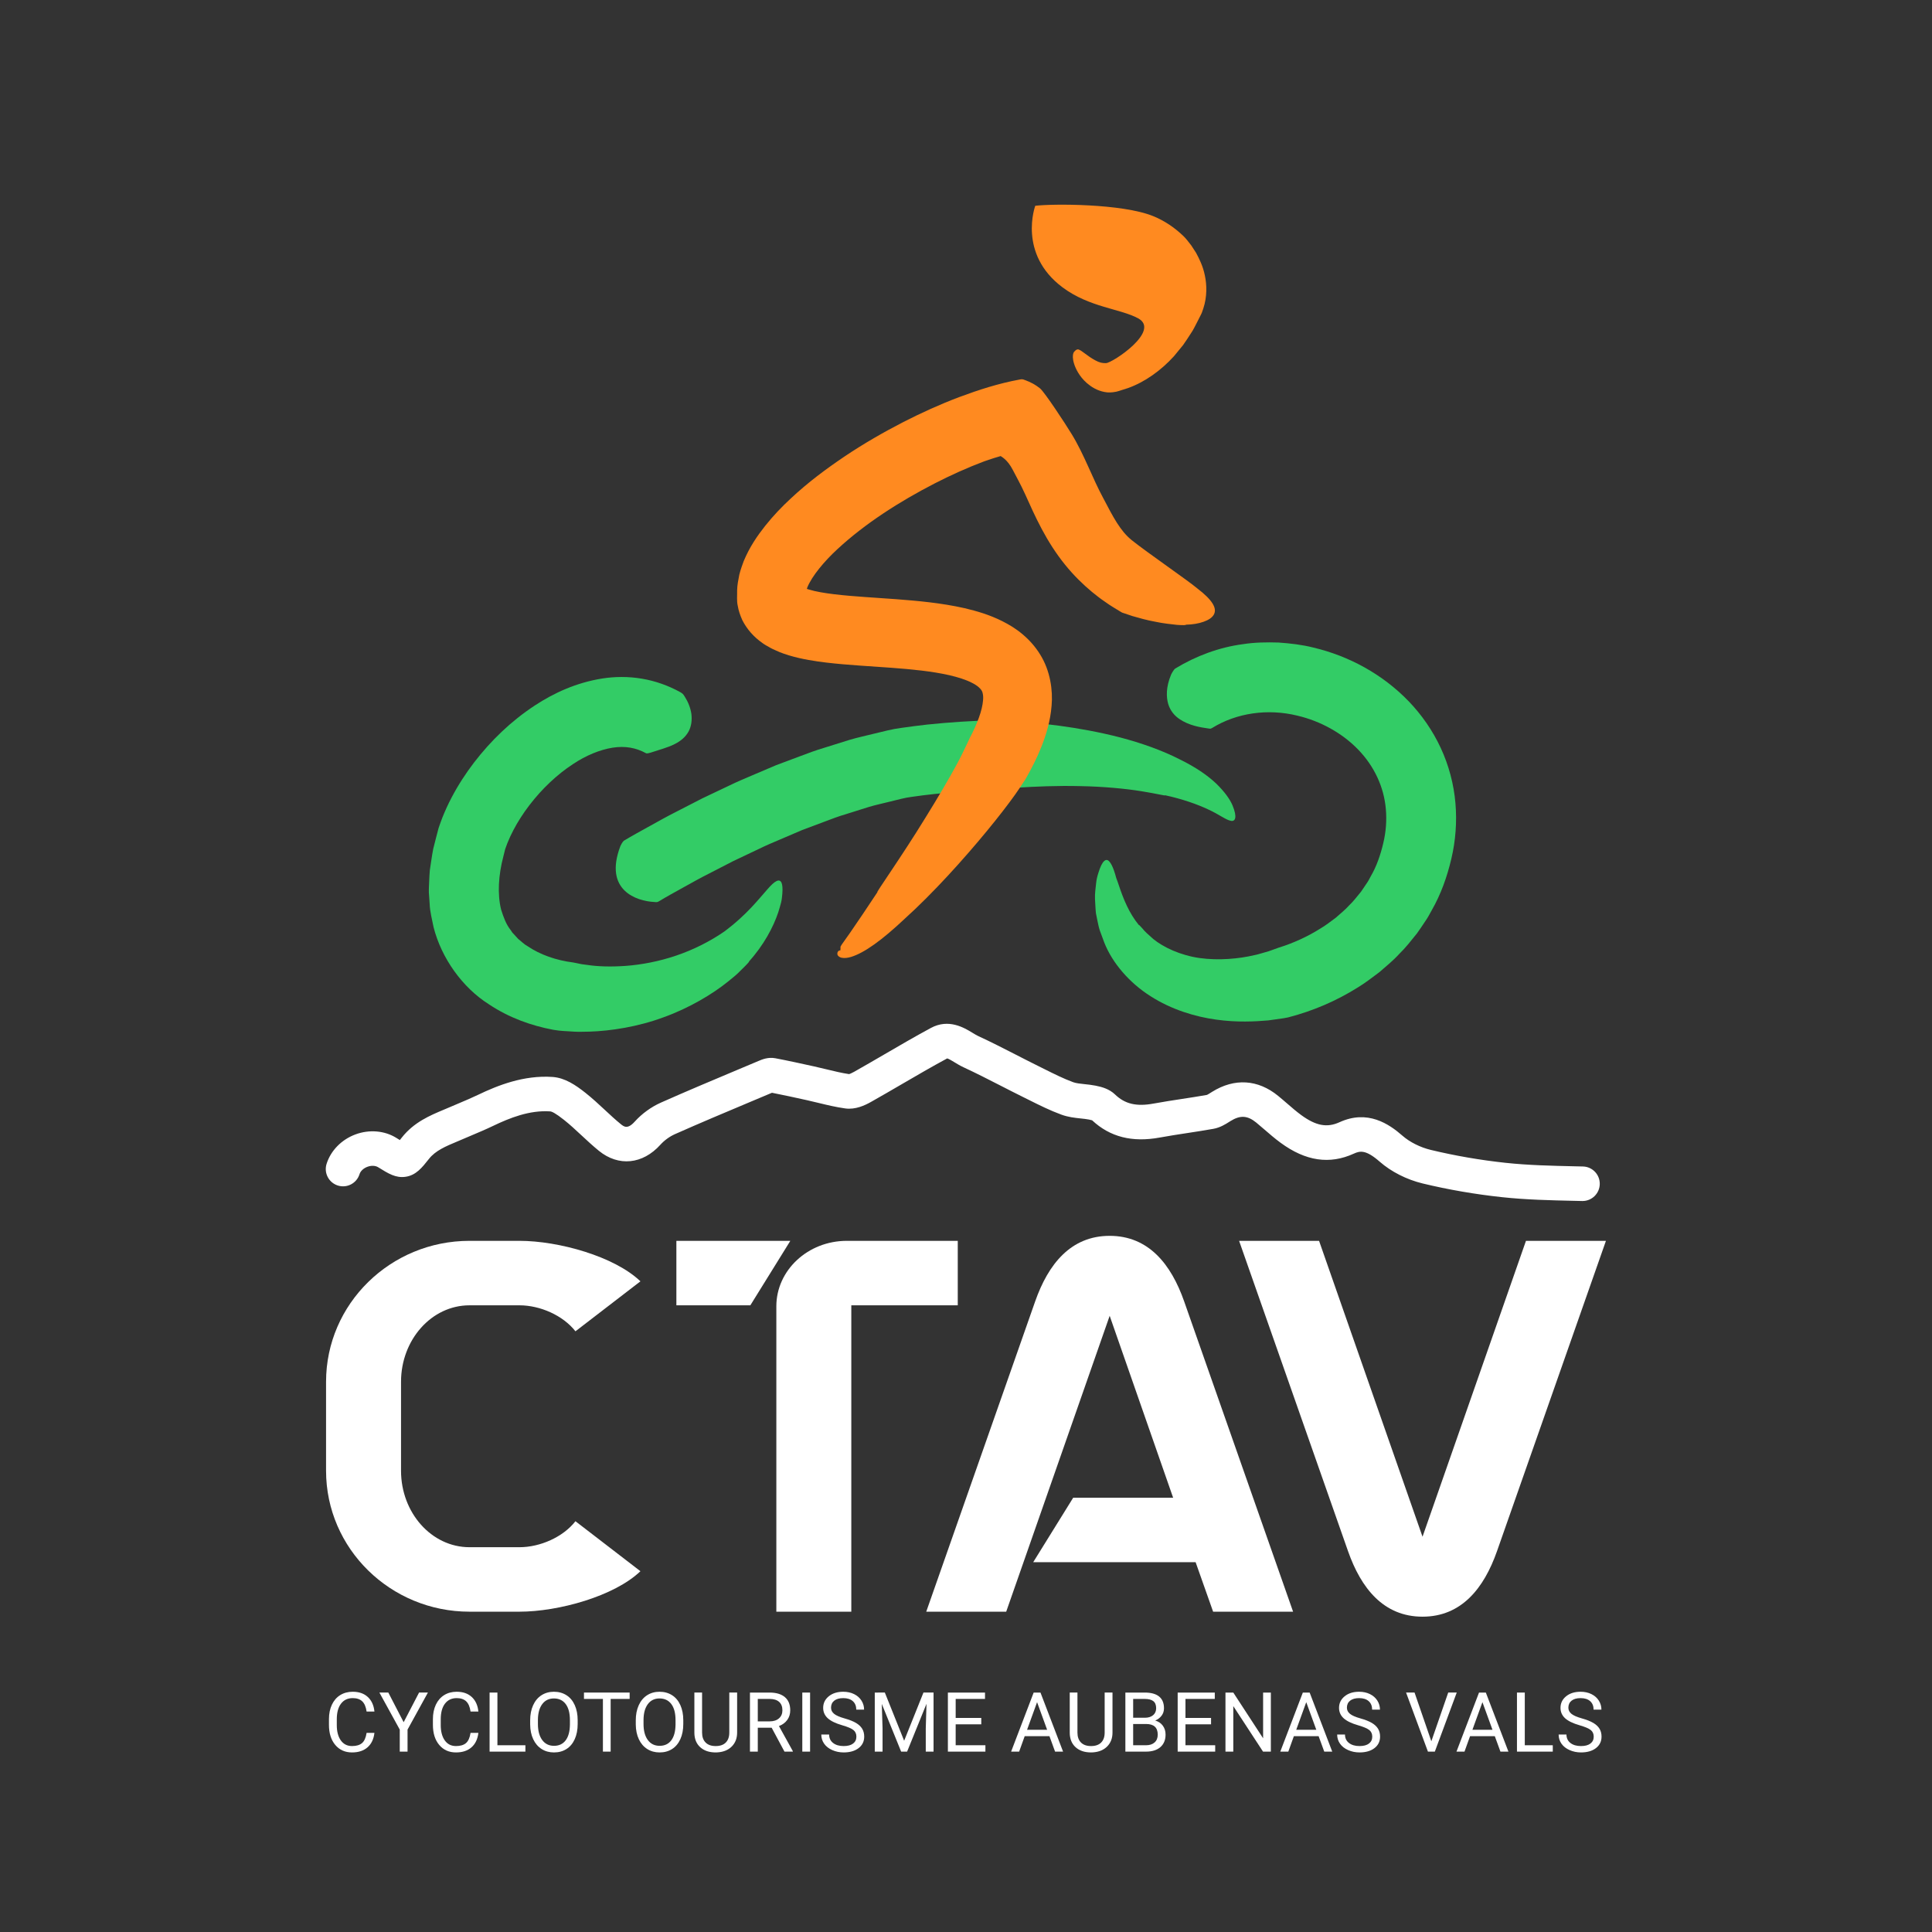 <?xml version="1.0" encoding="utf-8"?>
<!-- Generator: Adobe Illustrator 16.0.0, SVG Export Plug-In . SVG Version: 6.00 Build 0)  -->
<!DOCTYPE svg PUBLIC "-//W3C//DTD SVG 1.1//EN" "http://www.w3.org/Graphics/SVG/1.1/DTD/svg11.dtd">
<svg version="1.1" id="Calque_1" xmlns="http://www.w3.org/2000/svg" xmlns:xlink="http://www.w3.org/1999/xlink" x="0px" y="0px"
	 width="1000px" height="1000px" viewBox="0 0 1000 1000" enable-background="new 0 0 1000 1000" xml:space="preserve">
<rect x="0" y="0" width="1000" height="1000" fill="#333333" stroke="none"/>
<g>
	<g>
		<g>
			<g>
				<g>
					<path fill="#33CC66" d="M352.136,358.281c1.049,0.624,1.45,0.854,2.351,2.406c1.627,2.53,2.932,5.717,3.377,8.868
						c0.381,3.224-0.013,6.359-1.431,9.017c-1.464,2.684-3.831,4.872-7.237,6.57c-1.688,0.856-3.602,1.604-5.673,2.257
						c-2.02,0.647-4.24,1.36-6.728,2.157c-0.363,0.128-1.794,0.499-2.29,0.37c-5.281-2.889-10.862-3.953-17.467-2.919
						c-6.543,1.047-13.721,3.999-20.44,8.477c-8.364,5.459-16.132,12.882-22.493,21.168c-3.182,4.148-6.016,8.528-8.358,12.994
						c-1.179,2.227-2.191,4.481-3.106,6.713l-1.158,3.151l-0.914,3.666c-2.594,9.785-3.167,19.635-1.196,27.616
						c1.235,3.876,2.541,7.637,5.017,10.693l0.81,1.227c0.321,0.377,0.685,0.721,1.022,1.09l2.012,2.209
						c1.649,1.252,3.013,2.766,4.955,3.804c6.368,4.307,14.629,7.258,23.569,8.371c0,0,0.687,0.137,1.944,0.387
						c0.634,0.134,1.408,0.294,2.317,0.482c0.917,0.159,1.994,0.252,3.18,0.416c4.73,0.733,11.631,1.053,19.68,0.469
						c8.04-0.59,17.214-2.288,26.14-5.339c8.937-3.016,17.563-7.393,24.828-12.406c11.985-8.921,18.134-17.211,22.266-21.777
						c4.028-4.705,6.34-5.77,7.398-3.537c0.491,1.108,0.629,3.032,0.427,5.676c-0.129,1.311-0.231,2.853-0.612,4.465
						c-0.411,1.601-0.916,3.357-1.518,5.26c-2.506,7.485-7.448,16.906-15.178,25.435c0.501-0.334-0.282,0.665-2.179,2.553
						c-0.951,0.942-2.158,2.133-3.573,3.534c-1.44,1.378-3.247,2.747-5.191,4.364c-7.836,6.324-19.846,13.557-33.108,18.334
						c-13.203,4.933-27.549,7.152-38.584,7.47c-2.766,0.014-5.301,0.166-7.578,0.018c-2.282-0.139-4.274-0.262-5.912-0.363
						c-1.643-0.069-2.947-0.305-3.834-0.421c-0.887-0.128-1.36-0.2-1.36-0.2c-11.327-2.146-22.796-6.203-33.259-13.193
						c-13.695-8.643-24.574-23.882-28.637-39.942c-0.77-3.99-1.897-8.065-2.014-12.004l-0.413-5.955
						c-0.057-1.963,0.106-3.86,0.163-5.794c0.107-1.916,0.149-3.864,0.339-5.749l0.831-5.531c0.314-1.832,0.529-3.703,0.935-5.503
						l1.353-5.347l1.396-5.336c0.646-1.855,1.309-3.795,2.014-5.58c1.418-3.511,2.962-6.905,4.672-10.157
						c3.413-6.512,7.342-12.563,11.689-18.249c8.727-11.334,19.049-21.353,31.416-29.49c9.947-6.531,21.51-11.826,34.763-13.959
						c6.6-1.054,13.669-1.124,20.66,0.063C339.205,352.439,346.044,354.89,352.136,358.281z"/>
				</g>
				<g>
					<path fill="#33CC66" d="M627.379,376.815c-0.593,0.296-0.741,0.489-1.949,0.242c-3.938-0.564-9.854-1.432-14.957-4.883
						c-2.489-1.693-4.697-4.165-5.806-7.788c-1.033-3.577-1.229-8.716,1.478-15.168c0.201-0.459,1.289-2.542,2.14-3.178
						c10.708-6.521,22.753-11.005,35.038-12.615c6.141-0.965,12.313-1.039,18.436-0.851c6.092,0.429,12.185,1.123,18.076,2.613
						c18.476,4.392,35.733,13.788,49.257,27.749c6.716,6.99,12.432,15.154,16.606,24.155c4.189,8.98,6.79,18.776,7.631,28.612
						c0.855,9.818,0.041,19.728-2.135,28.857c-2.164,9.221-5.386,18.336-10.127,26.584c-1.11,2.107-2.268,4.179-3.639,6.11
						c-1.328,1.958-2.608,3.955-3.998,5.857c-2.948,3.66-5.84,7.4-9.189,10.649c-3.16,3.468-6.773,6.373-10.268,9.426
						c-3.704,2.743-7.336,5.618-11.266,7.978c-11.072,6.949-23.105,12.083-35.67,15.358c0,0-0.968,0.26-2.797,0.545
						c-1.822,0.258-4.479,0.633-7.806,1.099c-6.706,0.57-16.168,1.116-27.017-0.417c-10.796-1.489-23.066-5.16-33.898-12.119
						c-10.848-6.826-19.776-17.15-23.939-27.737c-0.865-2.242-1.647-4.376-2.366-6.404c-0.661-2.047-0.968-4.074-1.395-5.944
						c-0.188-0.937-0.371-1.854-0.548-2.743c-0.132-0.896-0.156-1.781-0.229-2.633c-0.098-1.688-0.186-3.29-0.274-4.805
						c-0.124-3,0.34-5.633,0.544-7.893c0.196-2.266,0.723-4.163,1.236-5.748c1.942-6.323,3.93-7.651,5.584-5.866
						c0.859,0.888,1.695,2.555,2.48,4.789c0.393,1.119,0.771,2.381,1.135,3.764c0.512,1.361,1.045,2.83,1.554,4.396
						c2.088,6.228,5.071,13.833,10.207,20.063c-0.158-0.391,0.511,0.239,1.729,1.622c1.098,1.477,3.193,3.358,5.725,5.572
						c5.254,4.276,13.981,8.397,23.92,9.821c9.959,1.39,20.545,0.365,28.237-1.469c1.938-0.331,3.677-1,5.231-1.382
						c1.557-0.406,2.9-0.82,3.979-1.259c2.179-0.783,3.43-1.232,3.43-1.232c7.647-2.367,14.997-5.727,21.691-9.946
						c2.827-1.62,5.294-3.675,7.908-5.54c2.351-2.143,4.901-4.094,6.983-6.45c2.312-2.18,4.14-4.697,6.147-7.092
						c0.903-1.255,1.71-2.571,2.595-3.84c0.926-1.247,1.652-2.601,2.35-3.965c3.109-5.313,5.077-11.143,6.505-17.108
						c1.48-6.086,1.863-11.978,1.38-17.737c-0.965-11.477-6-22.226-14.282-30.827c-8.268-8.565-19.563-14.812-31.524-17.612
						C656.176,366.653,640.015,368.992,627.379,376.815z"/>
				</g>
				<g>
					<path fill="#33CC66" d="M341.117,466.477c-0.744,0.428-1.012,0.584-2.422,0.399c-4.648-0.232-11.122-1.718-15.464-5.981
						c-4.317-4.264-6.536-11.32-2.118-22.97c0.161-0.426,1.1-2.179,1.764-2.744c4.393-2.652,8.908-5.099,13.4-7.592
						c4.498-2.48,8.961-5.02,13.564-7.325l13.734-7.061c4.67-2.21,9.332-4.421,13.993-6.643c3.921-1.925,7.979-3.619,12.024-5.34
						l12.13-5.161l12.43-4.653c4.134-1.568,8.271-3.123,12.58-4.381l12.783-4.003c4.284-1.305,8.87-2.24,13.298-3.366
						c4.486-1.047,8.785-2.277,13.751-2.903c4.492-0.649,8.937-1.212,13.35-1.713c11.641-1.215,23.195-1.951,34.802-2.257
						c0,0,14.355,0.3,33.655,2.874c9.642,1.297,20.525,3.223,31.386,6.034c10.856,2.865,21.703,6.642,31.031,11.441
						c7.976,3.899,14.181,8.167,18.617,12.349c4.402,4.262,7.146,8.121,8.509,11.293c2.658,6.353,1.433,8.599-0.85,8.066
						c-2.482-0.392-5.968-3.27-11.717-5.882c-5.682-2.68-13.357-5.396-22.417-7.362c0.817,0.537-4.004-0.772-12.157-2.063
						c-8.142-1.322-19.673-2.422-31.509-2.634c-11.82-0.309-23.894,0.222-32.943,0.816c-9.064,0.626-15.128,1.278-15.128,1.278
						c-9.179,0.372-18.376,0.993-27.426,1.969c-4.007,0.423-7.97,0.932-11.86,1.496c-3.463,0.396-7.323,1.524-11.081,2.413
						c-3.779,0.984-7.522,1.705-11.34,2.88l-11.466,3.611c-3.839,1.11-7.627,2.547-11.416,3.994l-11.38,4.264l-11.252,4.813
						c-3.755,1.601-7.52,3.164-11.207,4.993l-13.126,6.224l-12.963,6.674c-4.347,2.17-8.582,4.587-12.845,6.941
						C349.575,461.631,345.289,463.949,341.117,466.477z"/>
				</g>
			</g>
			<g>
				<path fill="#FF8A20" d="M619.623,304.488c-4.523-3.87-25.688-18.375-33.797-24.866c-5.991-4.797-9.728-12.122-14.896-21.998
					c-2.647-4.913-5.071-10.344-7.634-16.045c-2.565-5.674-5.327-11.563-8.61-16.892c-3.223-5.335-13.937-21.623-16.343-23.634
					c-2.317-1.914-5.152-3.382-7.615-4.24c-1.438-0.625-1.808-0.558-2.808-0.396c-11.296,2.072-21.481,5.416-31.461,9.13
					c-9.939,3.75-19.474,8.092-28.79,12.846c-10.372,5.337-20.472,11.15-30.241,17.684c-9.757,6.578-19.283,13.632-28.275,22.085
					c-4.515,4.174-8.887,8.753-13.03,13.934c-4.115,5.207-8.105,10.948-11.184,18.349l-1.104,3.087
					c-0.431,1.311-0.875,2.638-1.178,3.964c-0.513,2.658-1.082,5.374-1.119,8.044c0.072,2.665-0.284,5.384,0.313,7.972
					c0.409,2.614,1.317,5.122,2.401,7.526c2.396,4.717,6.005,8.757,10.425,11.824c1.074,0.806,2.283,1.437,3.461,2.108
					c1.154,0.714,2.42,1.246,3.672,1.81c1.226,0.574,2.516,1.104,3.852,1.558c1.144,0.405,1.903,0.658,2.812,0.914
					c3.548,1.071,6.831,1.771,9.997,2.34c3.181,0.578,6.225,0.998,9.209,1.354c5.97,0.71,11.691,1.157,17.279,1.556
					c11.17,0.787,21.899,1.383,32.027,2.588c5.044,0.603,9.906,1.379,14.399,2.393c4.427,1.031,8.578,2.333,11.535,3.864
					c3.106,1.515,4.558,3.06,5.126,3.977c0.33,0.487,0.494,0.983,0.658,1.811c0.162,0.802,0.27,1.919,0.115,3.389
					c-0.181,2.464-0.95,5.682-2.188,9.067c-1.23,3.4-2.835,6.986-4.79,10.605c0,0-0.454,1.167-1.66,3.561
					c-0.573,1.181-1.267,2.611-2.061,4.252c-0.671,1.414-1.559,3.147-2.582,5.058c-4.123,7.693-10.335,18.192-16.662,28.391
					c-12.609,20.555-26.241,39.623-24.668,38.241c-5.403,8.153-10.343,15.541-14.091,20.929c-1.747,2.47-3.245,4.594-4.441,6.283
					c-0.237,0.352-0.417,0.646-0.543,0.911c-0.063,0.124-0.066,0.216-0.112,0.348c-0.033,0.074-0.01,0.105,0,0.154l0.01,0.092
					l0.019,0.344c0.006,0.58-0.028,0.924-0.065,1.135h-0.003l-0.21,0.026c-0.129,0.025-0.254,0.058-0.367,0.103
					c-0.23,0.084-0.42,0.207-0.57,0.368c-0.298,0.325-0.455,0.813-0.41,1.457c0.011,0.671,0.893,1.645,2.31,1.893
					c1.384,0.281,3.003,0.072,4.722-0.423c6.886-2.087,16.021-8.623,28.088-20.017c14.578-13.175,30.305-30.65,42.247-45.147
					c5.981-7.262,11.001-13.771,14.577-18.792c0.897-1.301,1.709-2.474,2.416-3.5c0.651-0.999,1.215-1.855,1.671-2.553
					c0.898-1.36,1.387-2.099,1.387-2.099c1.403-2.383,2.894-5.258,4.307-8.036l2.051-4.323l1.909-4.532
					c2.422-6.173,4.541-12.969,5.201-21.067c0.698-7.874-0.632-17.987-5.914-26.457c-2.555-4.183-5.805-7.73-9.186-10.555
					c-3.398-2.865-6.889-4.932-10.297-6.663c-6.85-3.444-13.327-5.28-19.579-6.77c-6.228-1.407-12.245-2.337-18.111-3.044
					c-11.716-1.39-22.968-1.992-33.732-2.767c-5.376-0.384-10.625-0.807-15.579-1.4c-4.912-0.583-9.691-1.377-13.184-2.446
					c-0.403-0.101-0.916-0.287-1.086-0.347l-0.022-0.028v-0.028l0.005-0.014l0.019,0.028c-0.02,0.082,0.07-0.188,0.11-0.322
					l0.152-0.483c1.134-2.794,3.368-6.27,6.086-9.649c2.722-3.406,5.942-6.838,9.511-10.117
					c14.284-13.219,32.101-24.621,50.407-34.032c8.24-4.213,16.684-8.05,25.198-11.25c2.916-1.088,8.777-2.9,8.828-2.848
					c0.04,0.125,3.444,1.565,6.336,7.244c1.589,3.121,3.987,7.294,6.389,12.605c2.398,5.283,5.158,11.572,8.565,17.944
					c3.392,6.378,7.489,12.825,12.054,18.439c4.541,5.642,9.485,10.379,13.92,14.074c2.243,1.81,4.312,3.462,6.233,4.746
					c1.894,1.35,3.561,2.487,4.977,3.316c1.404,0.859,2.508,1.533,3.258,1.994c0.754,0.471,1.165,0.669,1.165,0.669
					s2.161,0.724,5.384,1.806c3.229,0.926,7.487,2.154,11.693,2.893c4.19,0.912,8.329,1.3,11.31,1.642
					c2.995,0.211,4.865,0.176,4.59-0.096c3.456-0.062,6.643-0.602,9.175-1.519c2.531-0.892,4.402-2.114,5.279-3.678
					C630.058,314.945,627.714,310.643,619.623,304.488z M434.905,492.168C434.883,492.206,434.875,492.191,434.905,492.168
					L434.905,492.168z"/>
				<path fill="#FF8A20" d="M549.95,148.718c13.961,10.442,30.081,11.058,39.21,16.082c11.733,6.459-13.351,23.061-16.668,23.149
					c-1.848,0.075-3.374-0.23-5.602-1.447c-4.131-2.22-6.789-4.991-8.591-5.593c-0.923-0.379-2.315,0.86-2.716,1.855
					c-0.368,0.985-0.485,2.841,0.364,5.529c0.412,1.35,1.081,2.887,2.097,4.592c1.072,1.729,2.32,3.475,4.568,5.455
					c2.24,1.909,5.23,3.835,9.047,4.545c1.902,0.421,3.973,0.291,6.088-0.129c1.043-0.211,2.142-0.639,3.271-0.986
					c0.921-0.296,1.869-0.595,2.834-0.9c8.662-3.084,17.109-9.117,23.803-16.508c1.576-1.926,3.148-3.843,4.709-5.748
					c1.434-1.979,2.701-4.029,4.021-6.036c1.388-1.991,2.324-4.099,3.396-6.119c0.519-1.021,1.031-2.029,1.533-3.023
					c0.254-0.535,0.493-0.919,0.754-1.569c0.262-0.752,0.521-1.495,0.777-2.233c1.977-5.998,1.839-12.14,0.793-17.029
					c-1.007-4.997-2.943-8.713-4.576-11.776c-0.9-1.428-1.726-2.726-2.482-3.818c-0.813-1.034-1.506-1.914-2.072-2.637
					c-0.561-0.732-1.05-1.218-1.374-1.568c-0.325-0.345-0.493-0.521-0.493-0.521c-4.59-4.435-9.844-8.022-15.819-10.441
					c-16.114-6.521-52.017-6.43-60.975-5.327C535.849,106.514,526.677,131.312,549.95,148.718z"/>
			</g>
		</g>
		<g>
			<path fill="#FFFFFF" d="M819.105,621.643c-0.071,0-0.145-0.001-0.216-0.002l-4.301-0.099c-12.148-0.272-24.712-0.556-37.145-1.89
				c-13.929-1.495-27.75-3.882-41.085-7.095c-8.211-1.979-16.301-6.078-22.191-11.247c-7.165-6.288-10.194-5.668-13.412-4.197
				c-12.55,5.73-24.947,3.895-37.903-5.609c-2.962-2.172-5.655-4.505-8.262-6.76c-1.502-1.299-2.917-2.523-4.358-3.701
				c-4.541-3.707-8.291-3.918-13.383-0.753l-0.583,0.368c-2.005,1.266-4.748,3-8.226,3.621c-4.525,0.811-9.094,1.51-13.512,2.185
				c-4.688,0.717-9.535,1.458-14.209,2.318c-14.306,2.634-25.779-0.28-35.039-8.914c-0.267-0.086-0.758-0.219-1.647-0.395
				c-1.234-0.244-2.667-0.395-4.184-0.554c-3.067-0.323-6.546-0.689-10.078-1.985c-5.884-2.156-11.396-4.908-16.724-7.57
				c-1.028-0.512-2.053-1.024-3.08-1.532c-3.936-1.944-7.878-3.964-11.691-5.917c-6.262-3.208-12.736-6.523-19.144-9.486
				c-1.719-0.794-3.285-1.747-4.669-2.588c-1.123-0.685-2.951-1.795-3.79-2.021c-7.917,4.271-15.798,8.861-23.42,13.302
				c-5.215,3.038-10.606,6.179-15.982,9.206c-3.21,1.808-8.092,4.125-13.374,3.393c-4.853-0.672-9.5-1.802-13.994-2.893
				c-1.953-0.475-3.906-0.949-5.865-1.381l-0.601-0.133c-5.733-1.264-11.645-2.566-17.468-3.701l-0.12,0.051
				c-3.66,1.544-7.328,3.085-10.996,4.625c-12.866,5.406-26.171,10.996-39.096,16.741c-2.763,1.228-5.502,3.217-7.523,5.461
				c-9.186,10.202-21.688,11.444-31.854,3.163c-3.21-2.614-6.188-5.387-9.071-8.068c-3.051-2.839-5.932-5.521-8.958-7.918
				c-4.474-3.548-6.361-4.357-7.156-4.413c-10.725-0.729-20.979,3.385-29.597,7.52c-3.623,1.74-7.295,3.292-10.847,4.791
				c-1.474,0.623-2.944,1.244-4.41,1.878c-1.061,0.461-2.135,0.91-3.206,1.361c-6.072,2.542-11.316,4.739-14.7,9.027
				c-3.576,4.534-6.666,8.45-12.054,9.261c-5.094,0.773-8.919-1.615-14.218-4.916c-1.458-0.907-3.572-0.993-5.572-0.252
				c-2.054,0.761-3.589,2.202-4.11,3.856c-1.477,4.707-6.493,7.331-11.198,5.848c-4.708-1.478-7.326-6.491-5.848-11.199
				c2.159-6.89,7.75-12.594,14.948-15.261c7.176-2.658,15.088-1.98,21.176,1.81c0.598,0.371,1.214,0.756,1.796,1.111
				c0.379-0.473,0.747-0.94,1.05-1.324c6.248-7.918,14.524-11.385,21.826-14.444c1.004-0.42,2.01-0.841,3.009-1.274
				c1.519-0.656,3.038-1.299,4.559-1.94c3.513-1.483,6.829-2.884,10.066-4.44c10.1-4.846,23.606-10.269,38.566-9.237
				c6.39,0.444,11.955,4.221,17.019,8.235c3.58,2.836,6.86,5.889,10.033,8.841c2.792,2.6,5.429,5.053,8.183,7.296
				c1.664,1.354,3.55,2.889,7.289-1.268c3.694-4.1,8.503-7.59,13.546-9.831c13.09-5.819,26.481-11.445,39.432-16.887
				c3.66-1.536,7.318-3.074,10.975-4.617l0.204-0.086c1.705-0.723,4.878-2.07,8.597-1.361c6.594,1.253,13.193,2.707,19.575,4.114
				l0.6,0.132c2.083,0.459,4.158,0.962,6.236,1.468c4.09,0.993,7.962,1.933,11.782,2.492c0.34-0.097,1.151-0.383,2.601-1.198
				c5.263-2.964,10.599-6.071,15.758-9.076c7.788-4.536,15.843-9.229,23.972-13.616c9.219-4.973,17.22-0.107,21.519,2.508
				c1.071,0.651,2.082,1.267,2.878,1.636c6.738,3.113,13.376,6.514,19.794,9.801c3.757,1.925,7.642,3.915,11.461,5.802
				c1.046,0.518,2.098,1.042,3.147,1.567c5.113,2.553,9.944,4.965,14.892,6.778c1.456,0.534,3.565,0.756,5.798,0.991
				c1.76,0.185,3.752,0.395,5.78,0.796c3.305,0.653,7.085,1.709,10.08,4.583c5.106,4.913,11.059,6.308,19.901,4.682
				c4.942-0.91,9.927-1.672,14.746-2.408c4.252-0.65,8.648-1.323,12.9-2.081c0.43-0.181,1.362-0.771,1.99-1.166l0.692-0.437
				c11.558-7.185,23.673-6.445,34.118,2.083c1.643,1.339,3.225,2.708,4.754,4.031c2.445,2.117,4.757,4.116,7.14,5.863
				c7.671,5.63,13.442,6.717,19.91,3.764c14.521-6.629,25.569,0.832,32.62,7.021c3.729,3.271,9.185,6.004,14.592,7.307
				c12.587,3.033,25.645,5.287,38.808,6.7c11.682,1.254,23.86,1.527,35.638,1.791l4.322,0.099c4.934,0.116,8.837,4.21,8.721,9.144
				C827.918,617.78,823.942,621.643,819.105,621.643z"/>
		</g>
	</g>
	<g>
		<g>
			<path fill="#FFFFFF" d="M207.572,761.255c0,21.732,15.779,39.578,35.44,39.578h25.87c10.604,0,22.505-5.171,28.971-13.451
				l33.632,25.872c-13.453,12.932-42.427,20.951-62.603,20.951h-25.87c-40.873,0-74.244-32.596-74.244-72.95v-46.048
				c0-40.353,33.371-72.95,74.244-72.95h25.87c20.176,0,49.149,8.021,62.603,20.956l-33.632,25.867
				c-6.466-8.275-18.366-13.451-28.971-13.451h-25.87c-19.661,0-35.44,17.852-35.44,39.578V761.255z"/>
			<path fill="#FFFFFF" d="M388.377,675.629h-38.284v-33.372h58.981L388.377,675.629z M401.832,834.205V676.145
				c0-18.626,16.296-33.888,36.476-33.888h57.429v33.372h-55.102v158.576H401.832z"/>
			<path fill="#FFFFFF" d="M534.784,808.594l20.694-33.368h51.738l-32.852-94.166l-53.553,153.146h-41.39l56.396-160.646
				c6.726-19.143,18.367-33.889,38.546-33.889c20.176,0,31.816,14.746,38.543,33.889l56.396,160.646h-41.393l-9.055-25.611H534.784z
				"/>
			<path fill="#FFFFFF" d="M789.839,642.257h41.393l-56.396,160.646c-6.726,19.142-18.364,33.889-38.544,33.889
				c-20.178,0-31.82-14.747-38.547-33.889l-56.392-160.646h41.391l53.548,153.146L789.839,642.257z"/>
		</g>
		<g>
			<path fill="#FFFFFF" d="M193.803,896.937c-0.378,3.233-1.571,5.729-3.58,7.485s-4.679,2.635-8.01,2.635
				c-3.611,0-6.506-1.295-8.682-3.885c-2.177-2.589-3.266-6.054-3.266-10.393v-2.939c0-2.842,0.508-5.34,1.522-7.496
				c1.015-2.155,2.453-3.811,4.315-4.965c1.861-1.155,4.017-1.732,6.467-1.732c3.247,0,5.851,0.906,7.811,2.719
				c1.959,1.813,3.1,4.322,3.422,7.527h-4.053c-0.35-2.442-1.109-4.212-2.277-5.307c-1.169-1.096-2.803-1.643-4.902-1.643
				c-2.576,0-4.596,0.952-6.058,2.857c-1.463,1.905-2.194,4.616-2.194,8.132v2.964c0,3.32,0.693,5.961,2.078,7.922
				c1.387,1.961,3.325,2.941,5.816,2.941c2.239,0,3.958-0.507,5.154-1.521c1.197-1.015,1.991-2.782,2.383-5.302H193.803z"/>
			<path fill="#FFFFFF" d="M208.928,891.414l7.979-15.348h4.576l-10.539,19.17v11.4h-4.031v-11.4l-10.541-19.17h4.619
				L208.928,891.414z"/>
			<path fill="#FFFFFF" d="M247.609,896.937c-0.378,3.233-1.571,5.729-3.58,7.485s-4.679,2.635-8.01,2.635
				c-3.611,0-6.506-1.295-8.682-3.885c-2.178-2.589-3.266-6.054-3.266-10.393v-2.939c0-2.842,0.508-5.34,1.521-7.496
				c1.016-2.155,2.454-3.811,4.316-4.965c1.861-1.155,4.016-1.732,6.467-1.732c3.247,0,5.85,0.906,7.811,2.719
				c1.959,1.813,3.1,4.322,3.422,7.527h-4.053c-0.35-2.442-1.109-4.212-2.277-5.307c-1.169-1.096-2.803-1.643-4.902-1.643
				c-2.576,0-4.596,0.952-6.058,2.857c-1.463,1.905-2.194,4.616-2.194,8.132v2.964c0,3.32,0.693,5.961,2.078,7.922
				c1.387,1.961,3.325,2.941,5.816,2.941c2.238,0,3.958-0.507,5.154-1.521c1.197-1.015,1.991-2.782,2.383-5.302H247.609z"/>
			<path fill="#FFFFFF" d="M257.463,903.34h14.487v3.297h-18.539v-30.57h4.052V903.34z"/>
			<path fill="#FFFFFF" d="M299.001,892.338c0,2.996-0.504,5.61-1.512,7.843s-2.436,3.937-4.283,5.112s-4.004,1.764-6.467,1.764
				c-2.408,0-4.544-0.591-6.404-1.774c-1.861-1.183-3.307-2.869-4.336-5.06c-1.028-2.19-1.557-4.728-1.585-7.611v-2.205
				c0-2.939,0.511-5.535,1.531-7.789c1.023-2.254,2.469-3.979,4.337-5.176c1.869-1.196,4.007-1.795,6.413-1.795
				c2.451,0,4.61,0.592,6.479,1.774c1.869,1.183,3.308,2.897,4.315,5.144c1.008,2.247,1.512,4.861,1.512,7.842V892.338z
				 M294.99,890.365c0-3.626-0.729-6.407-2.184-8.347c-1.456-1.938-3.492-2.907-6.111-2.907c-2.546,0-4.553,0.969-6.014,2.907
				c-1.463,1.939-2.216,4.63-2.257,8.073v2.246c0,3.514,0.737,6.275,2.215,8.283c1.477,2.009,3.51,3.014,6.1,3.014
				c2.603,0,4.619-0.948,6.047-2.846c1.428-1.896,2.162-4.615,2.204-8.156V890.365z"/>
			<path fill="#FFFFFF" d="M325.903,879.363h-9.827v27.273h-4.009v-27.273h-9.806v-3.297h23.642V879.363z"/>
			<path fill="#FFFFFF" d="M353.667,892.338c0,2.996-0.505,5.61-1.512,7.843c-1.008,2.232-2.436,3.937-4.283,5.112
				s-4.004,1.764-6.467,1.764c-2.408,0-4.542-0.591-6.404-1.774c-1.861-1.183-3.307-2.869-4.336-5.06
				c-1.028-2.19-1.557-4.728-1.585-7.611v-2.205c0-2.939,0.511-5.535,1.533-7.789c1.021-2.254,2.467-3.979,4.335-5.176
				c1.869-1.196,4.007-1.795,6.415-1.795c2.449,0,4.608,0.592,6.477,1.774c1.869,1.183,3.308,2.897,4.315,5.144
				c1.007,2.247,1.512,4.861,1.512,7.842V892.338z M349.656,890.365c0-3.626-0.728-6.407-2.184-8.347
				c-1.456-1.938-3.492-2.907-6.109-2.907c-2.548,0-4.554,0.969-6.016,2.907c-1.463,1.939-2.216,4.63-2.257,8.073v2.246
				c0,3.514,0.737,6.275,2.215,8.283c1.477,2.009,3.51,3.014,6.1,3.014c2.604,0,4.619-0.948,6.047-2.846
				c1.427-1.896,2.162-4.615,2.204-8.156V890.365z"/>
			<path fill="#FFFFFF" d="M381.536,876.066v20.786c-0.014,2.884-0.921,5.243-2.719,7.075c-1.799,1.834-4.238,2.863-7.317,3.087
				l-1.07,0.042c-3.346,0-6.013-0.902-8-2.709c-1.987-1.805-2.995-4.29-3.023-7.453v-20.828h3.988v20.702
				c0,2.212,0.609,3.93,1.828,5.154c1.217,1.226,2.953,1.837,5.207,1.837c2.281,0,4.027-0.608,5.238-1.826
				c1.209-1.218,1.816-2.933,1.816-5.145v-20.723H381.536z"/>
			<path fill="#FFFFFF" d="M399.41,894.27h-7.18v12.367h-4.053v-30.57h10.12c3.443,0,6.092,0.784,7.946,2.352
				c1.855,1.567,2.783,3.85,2.783,6.845c0,1.903-0.515,3.563-1.544,4.976c-1.028,1.414-2.46,2.471-4.294,3.171l7.182,12.976v0.252
				h-4.326L399.41,894.27z M392.23,890.974h6.193c2.002,0,3.594-0.519,4.776-1.557c1.183-1.037,1.774-2.426,1.774-4.165
				c0-1.893-0.563-3.344-1.69-4.354s-2.754-1.521-4.882-1.535h-6.172V890.974z"/>
			<path fill="#FFFFFF" d="M419.301,906.637h-4.031v-30.57h4.031V906.637z"/>
			<path fill="#FFFFFF" d="M435.979,893.01c-3.456-0.993-5.973-2.215-7.547-3.663c-1.575-1.449-2.362-3.237-2.362-5.364
				c0-2.408,0.962-4.399,2.887-5.974c1.925-1.575,4.427-2.362,7.507-2.362c2.1,0,3.971,0.406,5.616,1.218
				c1.645,0.812,2.918,1.932,3.821,3.359c0.902,1.428,1.354,2.988,1.354,4.683h-4.052c0-1.854-0.588-3.311-1.764-4.373
				c-1.177-1.06-2.835-1.59-4.976-1.59c-1.988,0-3.538,0.438-4.652,1.314c-1.111,0.877-1.668,2.093-1.668,3.649
				c0,1.248,0.528,2.304,1.584,3.165c1.058,0.863,2.856,1.651,5.397,2.366c2.54,0.716,4.527,1.504,5.963,2.364
				c1.435,0.861,2.498,1.865,3.191,3.014c0.692,1.147,1.039,2.498,1.039,4.052c0,2.478-0.966,4.462-2.897,5.952
				c-1.932,1.491-4.514,2.236-7.748,2.236c-2.1,0-4.059-0.402-5.879-1.207c-1.819-0.805-3.223-1.907-4.209-3.307
				c-0.988-1.4-1.48-2.988-1.48-4.767h4.053c0,1.848,0.682,3.307,2.047,4.378c1.364,1.07,3.188,1.605,5.469,1.605
				c2.128,0,3.759-0.434,4.893-1.301c1.134-0.868,1.701-2.051,1.701-3.549s-0.525-2.656-1.575-3.475
				C440.641,894.616,438.737,893.809,435.979,893.01z"/>
			<path fill="#FFFFFF" d="M457.99,876.066l9.994,24.943l9.994-24.943h5.228v30.57h-4.031v-11.904l0.378-12.85l-10.036,24.754
				h-3.087l-10.015-24.691l0.399,12.787v11.904h-4.031v-30.57H457.99z"/>
			<path fill="#FFFFFF" d="M507.905,892.506h-13.248v10.834h15.39v3.297h-19.422v-30.57h19.212v3.297h-15.18v9.847h13.248V892.506z"
				/>
			<path fill="#FFFFFF" d="M543.192,898.637h-12.809l-2.876,8h-4.157l11.674-30.57h3.527l11.695,30.57h-4.137L543.192,898.637z
				 M531.603,895.341h10.393l-5.207-14.298L531.603,895.341z"/>
			<path fill="#FFFFFF" d="M575.827,876.066v20.786c-0.015,2.884-0.921,5.243-2.719,7.075c-1.799,1.834-4.238,2.863-7.317,3.087
				l-1.07,0.042c-3.346,0-6.013-0.902-8-2.709c-1.987-1.805-2.995-4.29-3.023-7.453v-20.828h3.989v20.702
				c0,2.212,0.608,3.93,1.827,5.154c1.217,1.226,2.953,1.837,5.207,1.837c2.281,0,4.027-0.608,5.238-1.826
				c1.21-1.218,1.816-2.933,1.816-5.145v-20.723H575.827z"/>
			<path fill="#FFFFFF" d="M582.491,906.637v-30.57h9.994c3.316,0,5.812,0.686,7.484,2.058s2.509,3.401,2.509,6.089
				c0,1.428-0.405,2.691-1.218,3.79c-0.812,1.099-1.917,1.949-3.316,2.552c1.651,0.461,2.956,1.34,3.915,2.634
				c0.959,1.295,1.438,2.838,1.438,4.63c0,2.743-0.89,4.899-2.666,6.467c-1.778,1.567-4.291,2.352-7.538,2.352H582.491z
				 M586.522,889.105h6.088c1.764,0,3.174-0.442,4.231-1.326c1.057-0.884,1.584-2.083,1.584-3.598c0-1.684-0.489-2.907-1.469-3.672
				s-2.471-1.146-4.472-1.146h-5.963V889.105z M586.522,892.338v11.002h6.655c1.876,0,3.355-0.485,4.44-1.459
				c1.085-0.973,1.626-2.313,1.626-4.021c0-3.682-2-5.522-6.003-5.522H586.522z"/>
			<path fill="#FFFFFF" d="M626.841,892.506h-13.248v10.834h15.39v3.297h-19.421v-30.57h19.211v3.297h-15.18v9.847h13.248V892.506z"
				/>
			<path fill="#FFFFFF" d="M657.796,906.637h-4.053l-15.39-23.558v23.558h-4.052v-30.57h4.052l15.433,23.662v-23.662h4.01V906.637z"
				/>
			<path fill="#FFFFFF" d="M682.516,898.637h-12.809l-2.876,8h-4.157l11.674-30.57h3.527l11.695,30.57h-4.137L682.516,898.637z
				 M670.926,895.341h10.393l-5.207-14.298L670.926,895.341z"/>
			<path fill="#FFFFFF" d="M702.992,893.01c-3.456-0.993-5.973-2.215-7.547-3.663c-1.575-1.449-2.362-3.237-2.362-5.364
				c0-2.408,0.962-4.399,2.887-5.974c1.925-1.575,4.427-2.362,7.507-2.362c2.1,0,3.971,0.406,5.616,1.218
				c1.645,0.812,2.917,1.932,3.821,3.359c0.902,1.428,1.354,2.988,1.354,4.683h-4.052c0-1.854-0.588-3.311-1.764-4.373
				c-1.176-1.06-2.835-1.59-4.976-1.59c-1.988,0-3.538,0.438-4.651,1.314c-1.112,0.877-1.669,2.093-1.669,3.649
				c0,1.248,0.528,2.304,1.585,3.165c1.057,0.863,2.854,1.651,5.396,2.366c2.54,0.716,4.527,1.504,5.963,2.364
				c1.435,0.861,2.498,1.865,3.191,3.014c0.692,1.147,1.039,2.498,1.039,4.052c0,2.478-0.966,4.462-2.897,5.952
				c-1.932,1.491-4.514,2.236-7.748,2.236c-2.1,0-4.059-0.402-5.879-1.207c-1.819-0.805-3.223-1.907-4.209-3.307
				c-0.987-1.4-1.48-2.988-1.48-4.767h4.053c0,1.848,0.682,3.307,2.047,4.378c1.364,1.07,3.188,1.605,5.469,1.605
				c2.127,0,3.759-0.434,4.893-1.301c1.134-0.868,1.701-2.051,1.701-3.549s-0.525-2.656-1.575-3.475
				C707.654,894.616,705.751,893.809,702.992,893.01z"/>
			<path fill="#FFFFFF" d="M740.863,901.283l8.732-25.217h4.411l-11.338,30.57h-3.57l-11.316-30.57h4.389L740.863,901.283z"/>
			<path fill="#FFFFFF" d="M773.708,898.637h-12.809l-2.876,8h-4.157l11.674-30.57h3.527l11.694,30.57h-4.137L773.708,898.637z
				 M762.118,895.341h10.392l-5.206-14.298L762.118,895.341z"/>
			<path fill="#FFFFFF" d="M789.23,903.34h14.487v3.297h-18.54v-30.57h4.053V903.34z"/>
			<path fill="#FFFFFF" d="M817.624,893.01c-3.457-0.993-5.974-2.215-7.548-3.663c-1.575-1.449-2.363-3.237-2.363-5.364
				c0-2.408,0.963-4.399,2.888-5.974c1.925-1.575,4.427-2.362,7.507-2.362c2.1,0,3.971,0.406,5.616,1.218
				c1.645,0.812,2.918,1.932,3.821,3.359c0.902,1.428,1.354,2.988,1.354,4.683h-4.053c0-1.854-0.588-3.311-1.763-4.373
				c-1.176-1.06-2.835-1.59-4.976-1.59c-1.988,0-3.538,0.438-4.651,1.314c-1.112,0.877-1.669,2.093-1.669,3.649
				c0,1.248,0.528,2.304,1.585,3.165c1.057,0.863,2.854,1.651,5.396,2.366c2.54,0.716,4.527,1.504,5.963,2.364
				c1.435,0.861,2.497,1.865,3.191,3.014c0.692,1.147,1.038,2.498,1.038,4.052c0,2.478-0.965,4.462-2.896,5.952
				c-1.932,1.491-4.514,2.236-7.748,2.236c-2.1,0-4.059-0.402-5.879-1.207c-1.819-0.805-3.223-1.907-4.209-3.307
				c-0.987-1.4-1.48-2.988-1.48-4.767h4.053c0,1.848,0.682,3.307,2.047,4.378c1.364,1.07,3.188,1.605,5.469,1.605
				c2.128,0,3.759-0.434,4.893-1.301c1.133-0.868,1.701-2.051,1.701-3.549s-0.525-2.656-1.575-3.475
				C822.285,894.616,820.382,893.809,817.624,893.01z"/>
		</g>
	</g>
</g>
</svg>
